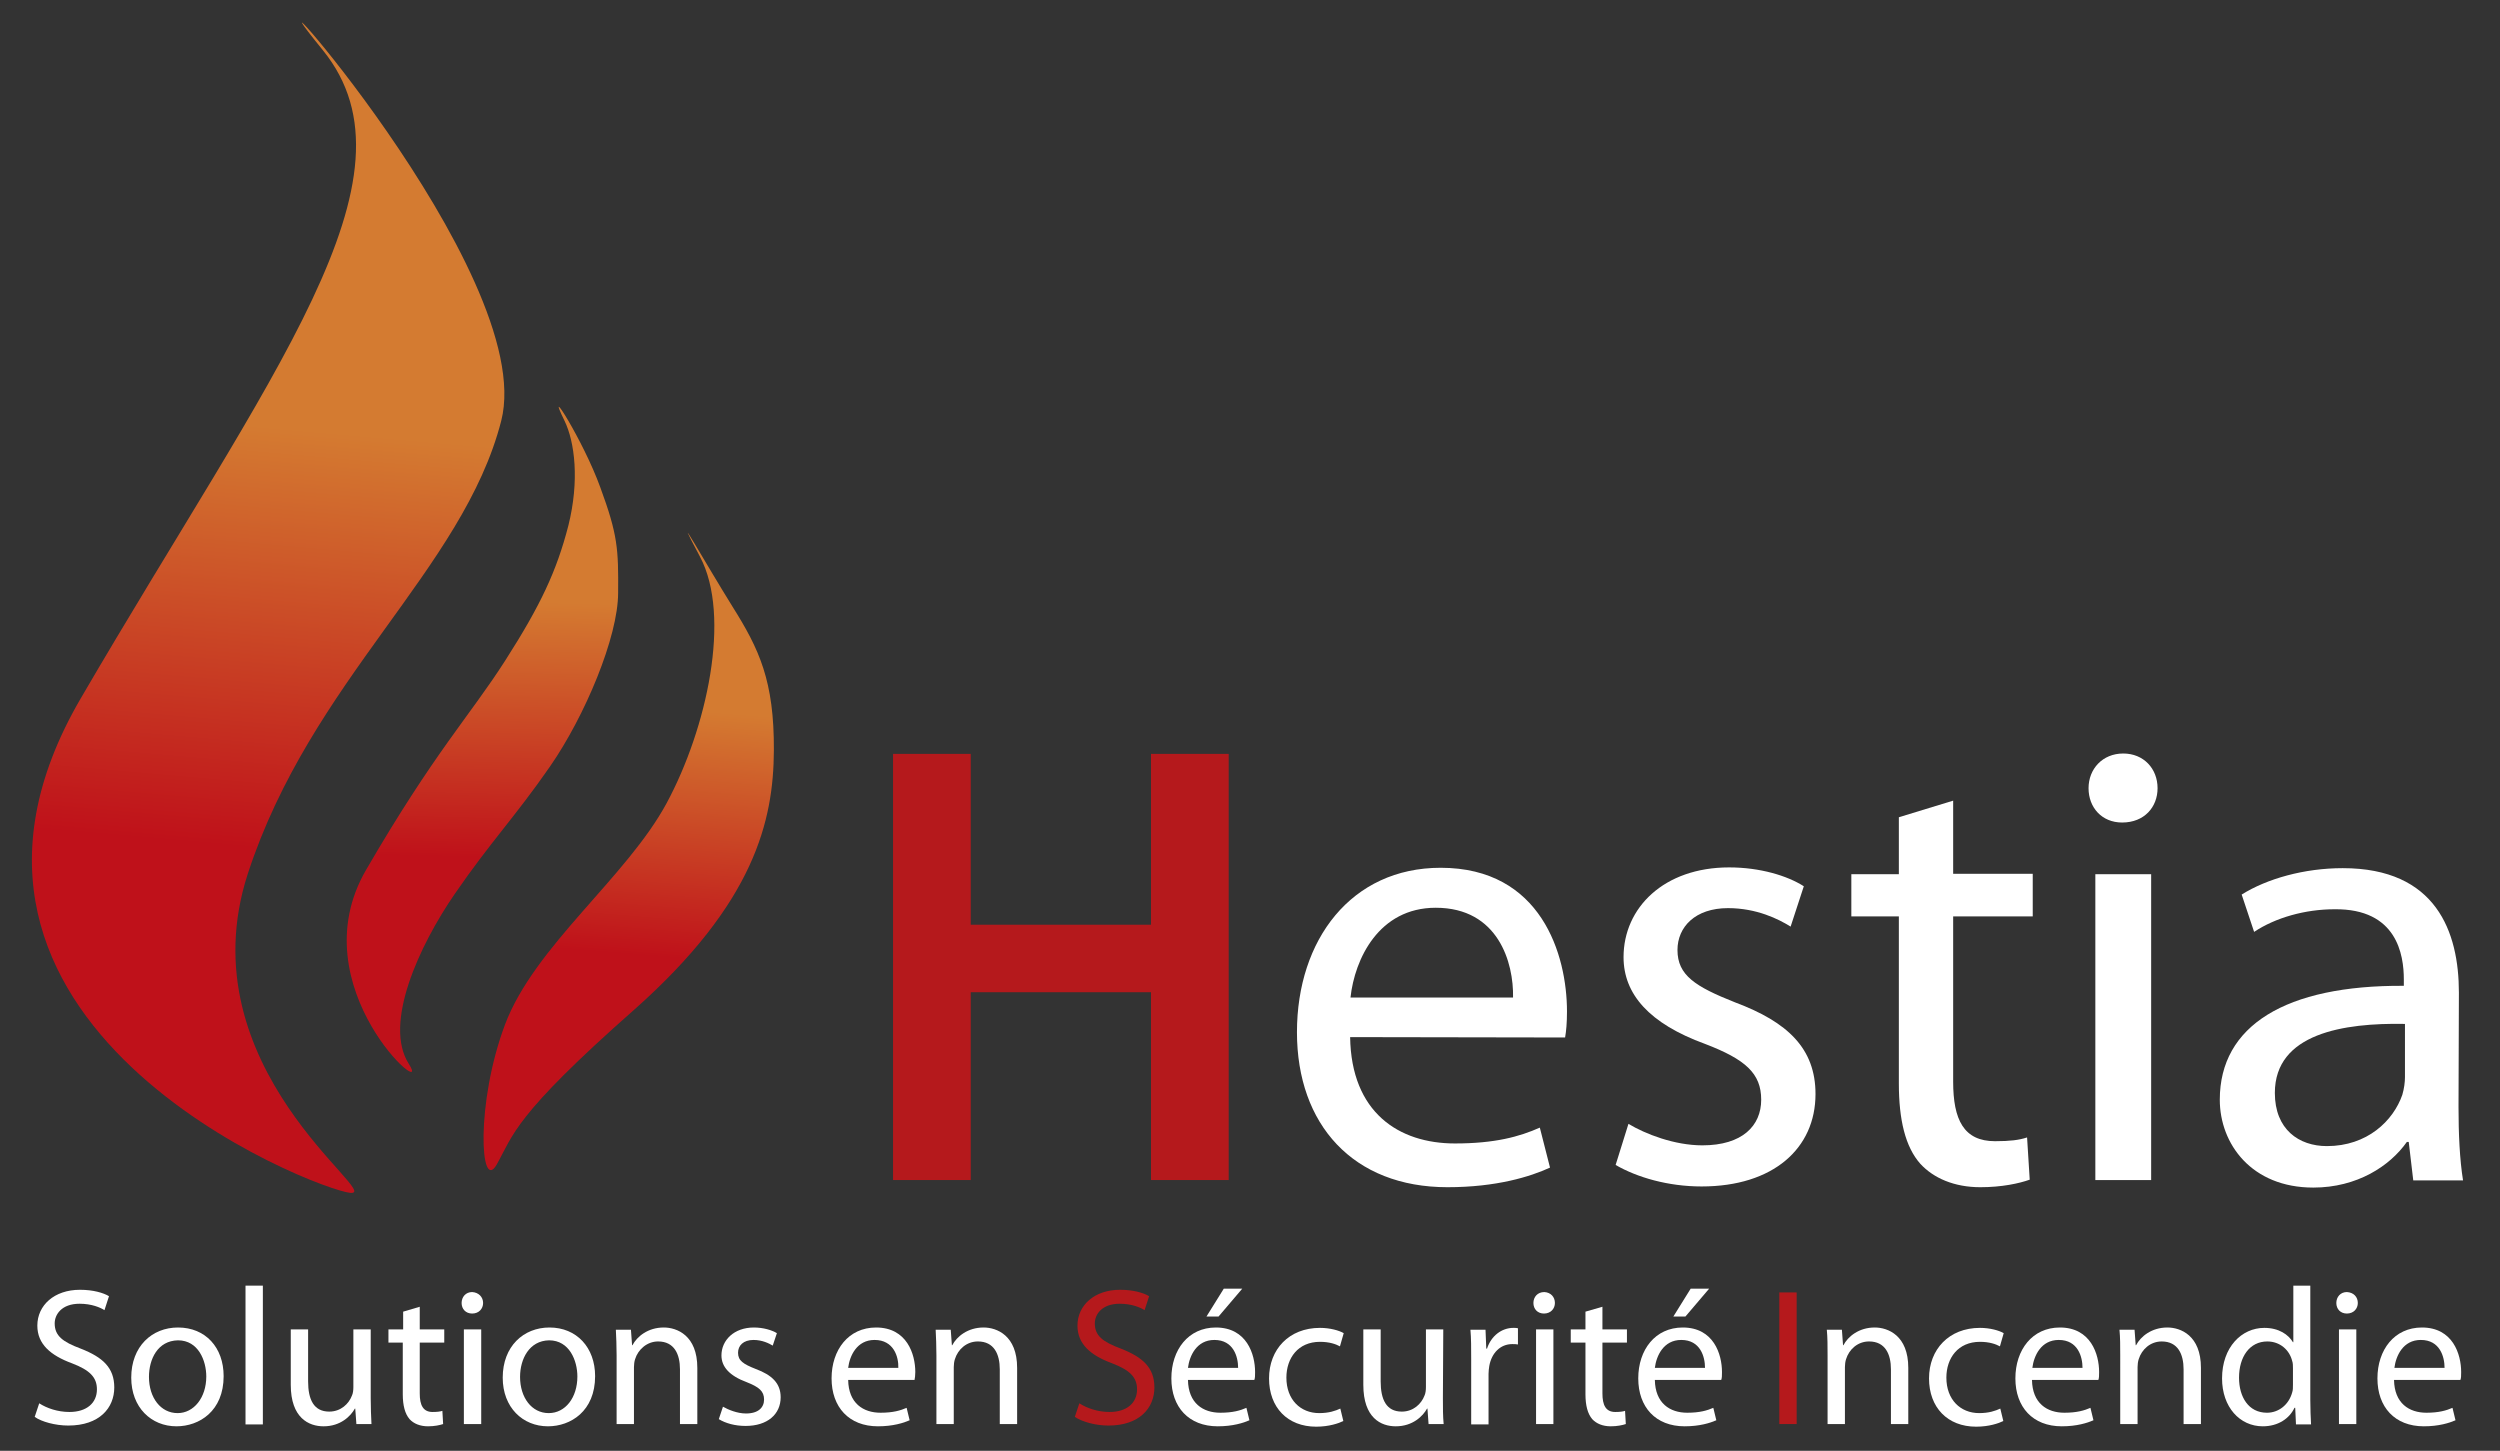 <?xml version="1.0" encoding="utf-8"?>
<!-- Generator: Adobe Illustrator 25.0.1, SVG Export Plug-In . SVG Version: 6.00 Build 0)  -->
<svg version="1.1" id="Calque_1" xmlns="http://www.w3.org/2000/svg" xmlns:xlink="http://www.w3.org/1999/xlink" x="0px" y="0px"
	 viewBox="0 0 662.9 384.7" style="enable-background:new 0 0 662.9 384.7;" xml:space="preserve">
<rect x="0" y="0" width="662.9" height="384.7" fill="#333333" stroke="none"/>
<style type="text/css">
	.st0{fill:url(#SVGID_1_);}
	.st1{fill:url(#SVGID_2_);}
	.st2{fill:url(#SVGID_3_);}
	.st3{fill:#B5191C;}
	.st4{fill:#FFFFFF;}
</style>
<g>
	
		<linearGradient id="SVGID_1_" gradientUnits="userSpaceOnUse" x1="-3175.244" y1="-1464.651" x2="-3175.264" y2="-1464.083" gradientTransform="matrix(148.329 0 0 367.336 471053.969 538127.25)">
		<stop  offset="1.560000e-02" style="stop-color:#D57B31;stop-opacity:0.996"/>
		<stop  offset="0.547" style="stop-color:#C0111A;stop-opacity:0.996"/>
		<stop  offset="1" style="stop-color:#C0111A;stop-opacity:0.996"/>
	</linearGradient>
	<path class="st0" d="M85.6,13.3c27.5,33.9-13.7,85.3-64.2,171.9s62.5,130.3,71.5,131.1s-43.9-33.1-27.2-84.6
		c16.8-51.5,57.1-80.7,67.2-120.1C143,72.3,58-20.6,85.6,13.3z"/>
	<g>
		
			<linearGradient id="SVGID_2_" gradientUnits="userSpaceOnUse" x1="-3163.487" y1="-1460.706" x2="-3163.51" y2="-1460.086" gradientTransform="matrix(91.695 -5.229 11.715 205.416 307313.469 283664.844)">
			<stop  offset="1.560000e-02" style="stop-color:#D57B31;stop-opacity:0.996"/>
			<stop  offset="0.547" style="stop-color:#C0111A;stop-opacity:0.996"/>
			<stop  offset="1" style="stop-color:#C0111A;stop-opacity:0.996"/>
		</linearGradient>
		<path class="st1" d="M149.7,111.6c2.7,5.6,4,15.8,1,27.8c-3.1,12-7.3,21-16.7,35.7c-9.4,14.7-18.7,24.2-36.9,55.5
			s18.1,62.1,11.3,51.5s2.7-31.3,12.2-45.1s15.9-20.3,25.2-33.7s18.1-34.4,18.1-46.1c0.1-11.6-0.1-15.4-4.7-27.9
			C154.7,116.8,144.2,100.4,149.7,111.6L149.7,111.6z"/>
		
			<linearGradient id="SVGID_3_" gradientUnits="userSpaceOnUse" x1="-3162.278" y1="-1461.369" x2="-3162.301" y2="-1460.749" gradientTransform="matrix(91.008 0 0 200.016 287959.688 292482.969)">
			<stop  offset="1.560000e-02" style="stop-color:#D57B31;stop-opacity:0.996"/>
			<stop  offset="0.547" style="stop-color:#C0111A;stop-opacity:0.996"/>
			<stop  offset="1" style="stop-color:#C0111A;stop-opacity:0.996"/>
		</linearGradient>
		<path class="st2" d="M131.7,308.8c-4.4,7.7-5.6-16.3,2.2-37.1s32.3-39.1,42.9-58.8c10.6-19.7,17.2-49.5,8.8-65.3s1.5,1.8,8.6,13.2
			c7.1,11.3,11.1,19.7,11,38.2s-5,40.3-37,68.7C136.1,296,136.1,301,131.7,308.8L131.7,308.8z"/>
	</g>
</g>
<g>
	<path class="st3" d="M257.4,199.9v45.3h47.8v-45.3h20.6v113h-20.6v-49.8h-47.8v49.8h-20.6v-113L257.4,199.9L257.4,199.9z"/>
	<path class="st4" d="M358,275c0.3,20,12.9,28.2,27.8,28.2c10.6,0,17.1-1.8,22.5-4.2l2.7,10.6c-5.2,2.4-14.2,5.2-27.2,5.2
		c-25,0-39.9-16.6-39.9-41.1s14.4-43.6,38.1-43.6c26.7,0,33.5,23.1,33.5,38.1c0,3-0.2,5.2-0.5,6.9L358,275L358,275z M401.2,264.5
		c0.2-9.2-3.9-23.8-20.5-23.8c-15.1,0-21.5,13.6-22.6,23.8H401.2z"/>
	<path class="st4" d="M431.8,298c4.5,2.7,12.2,5.7,19.6,5.7c10.6,0,15.6-5.2,15.6-12.1c0-7-4.2-10.7-14.9-14.8
		c-14.8-5.4-21.6-13.2-21.6-23c0-13.1,10.7-23.8,28-23.8c8.2,0,15.4,2.2,19.8,5l-3.5,10.7c-3.2-2-9-4.9-16.6-4.9
		c-8.7,0-13.4,5-13.4,11.1c0,6.7,4.7,9.7,15.3,13.9c13.9,5.2,21.3,12.2,21.3,24.3c0,14.4-11.2,24.5-30.2,24.5
		c-8.9,0-17.1-2.4-22.8-5.7L431.8,298z"/>
	<path class="st4" d="M517.9,212.3v19.4H539V243h-21.1v43.8c0,10.1,2.8,15.8,11.1,15.8c4,0,6.4-0.3,8.5-1l0.7,11.2
		c-2.8,1-7.4,2-13.1,2c-6.9,0-12.4-2.4-15.9-6.2c-4-4.5-5.7-11.7-5.7-21.3V243h-12.6v-11.2h12.6v-15.1L517.9,212.3z"/>
	<path class="st4" d="M572.1,209c0,5-3.5,9.1-9.4,9.1c-5.4,0-8.9-4-8.9-9.1s3.7-9.2,9.2-9.2C568.4,199.8,572.1,203.8,572.1,209z
		 M555.6,312.9v-81.1h14.8v81.1H555.6z"/>
	<path class="st4" d="M651.9,293.5c0,7,0.3,13.9,1.2,19.5h-13.2l-1.2-10.2h-0.5c-4.5,6.4-13.2,12.1-24.8,12.1
		c-16.4,0-24.8-11.6-24.8-23.3c0-19.6,17.4-30.4,48.8-30.2v-1.7c0-6.5-1.8-18.8-18.4-18.6c-7.7,0-15.6,2.2-21.3,6l-3.3-9.9
		c6.7-4.2,16.6-7,26.8-7c24.8,0,30.8,16.9,30.8,33L651.9,293.5L651.9,293.5z M637.6,271.5c-16.1-0.3-34.4,2.5-34.4,18.3
		c0,9.7,6.4,14.1,13.8,14.1c10.7,0,17.6-6.7,20-13.6c0.5-1.7,0.7-3.4,0.7-4.7V271.5z"/>
</g>
<g>
	<path class="st4" d="M10.4,372.1c2,1.3,4.9,2.3,8,2.3c4.6,0,7.3-2.4,7.3-6c0-3.2-1.9-5.1-6.6-6.9c-5.7-2.1-9.2-5.1-9.2-10
		c0-5.4,4.5-9.5,11.3-9.5c3.5,0,6.2,0.8,7.7,1.7l-1.2,3.7c-1.1-0.7-3.4-1.7-6.6-1.7c-4.8,0-6.6,2.9-6.6,5.2c0,3.3,2.1,4.9,6.9,6.7
		c5.9,2.3,8.9,5.1,8.9,10.3c0,5.4-3.9,10.1-12.2,10.1c-3.4,0-7.1-1-8.9-2.3L10.4,372.1z"/>
	<path class="st4" d="M59.3,364.9c0,9.3-6.5,13.3-12.5,13.3c-6.7,0-12-5-12-12.9c0-8.3,5.5-13.3,12.4-13.3
		C54.5,352,59.3,357.3,59.3,364.9z M39.5,365.1c0,5.5,3.1,9.6,7.6,9.6c4.3,0,7.6-4.1,7.6-9.7c0-4.2-2.1-9.6-7.5-9.6
		C41.8,355.5,39.5,360.4,39.5,365.1z"/>
	<path class="st4" d="M65.1,340.9h4.6v36.8h-4.6V340.9z"/>
	<path class="st4" d="M98.3,370.7c0,2.6,0.1,4.9,0.2,6.9h-4l-0.3-4.1h-0.1c-1.1,2-3.8,4.7-8.3,4.7c-3.9,0-8.7-2.2-8.7-11v-14.7h4.6
		v13.8c0,4.8,1.5,8,5.6,8c3.1,0,5.2-2.1,6-4.2c0.3-0.6,0.4-1.5,0.4-2.3v-15.3h4.6V370.7z"/>
	<path class="st4" d="M111.3,346.5v6h6.5v3.5h-6.5v13.5c0,3.1,0.9,4.9,3.4,4.9c1.2,0,2-0.1,2.6-0.3l0.2,3.5c-0.9,0.3-2.3,0.6-4,0.6
		c-2.1,0-3.8-0.7-4.9-1.9c-1.2-1.4-1.8-3.6-1.8-6.6V356H103v-3.5h3.9v-4.7L111.3,346.5z"/>
	<path class="st4" d="M128.1,345.5c0,1.5-1.1,2.8-2.9,2.8c-1.7,0-2.8-1.2-2.8-2.8s1.1-2.9,2.8-2.9
		C126.9,342.7,128.1,343.9,128.1,345.5z M123,377.6v-25.1h4.6v25.1H123z"/>
	<path class="st4" d="M157.8,364.9c0,9.3-6.5,13.3-12.5,13.3c-6.7,0-12-5-12-12.9c0-8.3,5.5-13.3,12.4-13.3
		C152.9,352,157.8,357.3,157.8,364.9z M137.9,365.1c0,5.5,3.1,9.6,7.6,9.6c4.4,0,7.6-4.1,7.6-9.7c0-4.2-2.1-9.6-7.5-9.6
		C140.3,355.5,137.9,360.4,137.9,365.1z"/>
	<path class="st4" d="M163.5,359.4c0-2.6-0.1-4.7-0.2-6.8h4l0.3,4.1h0.1c1.2-2.3,4.1-4.7,8.3-4.7c3.5,0,8.9,2.1,8.9,10.7v14.9h-4.6
		v-14.5c0-4-1.5-7.4-5.8-7.4c-2.9,0-5.3,2.1-6.1,4.7c-0.2,0.6-0.3,1.4-0.3,2.1v15.1h-4.6L163.5,359.4L163.5,359.4z"/>
	<path class="st4" d="M191.7,373c1.4,0.8,3.8,1.8,6.1,1.8c3.3,0,4.8-1.6,4.8-3.7c0-2.2-1.3-3.3-4.6-4.6c-4.6-1.7-6.7-4.1-6.7-7.1
		c0-4,3.3-7.4,8.6-7.4c2.5,0,4.8,0.7,6.1,1.5l-1.1,3.3c-1-0.6-2.8-1.5-5.1-1.5c-2.7,0-4.1,1.5-4.1,3.4c0,2.1,1.4,3,4.7,4.3
		c4.3,1.6,6.6,3.8,6.6,7.5c0,4.5-3.5,7.6-9.3,7.6c-2.8,0-5.3-0.7-7.1-1.8L191.7,373z"/>
	<path class="st4" d="M224.9,365.9c0.1,6.2,4,8.7,8.6,8.7c3.3,0,5.3-0.6,6.9-1.3l0.8,3.3c-1.6,0.7-4.4,1.6-8.4,1.6
		c-7.7,0-12.3-5.1-12.3-12.7S225,352,232.3,352c8.2,0,10.4,7.1,10.4,11.8c0,0.9-0.1,1.6-0.2,2.1H224.9z M238.2,362.7
		c0.1-2.9-1.2-7.4-6.3-7.4c-4.7,0-6.6,4.2-7,7.4H238.2z"/>
	<path class="st4" d="M248.3,359.4c0-2.6-0.1-4.7-0.2-6.8h4l0.3,4.1h0.1c1.2-2.3,4.1-4.7,8.3-4.7c3.5,0,8.9,2.1,8.9,10.7v14.9h-4.6
		v-14.5c0-4-1.5-7.4-5.8-7.4c-3,0-5.3,2.1-6.1,4.7c-0.2,0.6-0.3,1.4-0.3,2.1v15.1h-4.6V359.4z"/>
	<path class="st3" d="M286.2,372.1c2,1.3,4.9,2.3,8,2.3c4.6,0,7.3-2.4,7.3-6c0-3.2-1.9-5.1-6.6-6.9c-5.7-2.1-9.2-5.1-9.2-10
		c0-5.4,4.5-9.5,11.3-9.5c3.5,0,6.2,0.8,7.7,1.7l-1.2,3.7c-1.1-0.7-3.4-1.7-6.6-1.7c-4.8,0-6.6,2.9-6.6,5.2c0,3.3,2.1,4.9,6.9,6.7
		c5.9,2.3,8.9,5.1,8.9,10.3c0,5.4-3.9,10.1-12.2,10.1c-3.4,0-7-1-8.9-2.3L286.2,372.1z"/>
	<path class="st4" d="M315,365.9c0.1,6.2,4,8.7,8.6,8.7c3.3,0,5.3-0.6,6.9-1.3l0.8,3.3c-1.6,0.7-4.4,1.6-8.4,1.6
		c-7.7,0-12.3-5.1-12.3-12.7s4.5-13.5,11.8-13.5c8.2,0,10.4,7.1,10.4,11.8c0,0.9,0,1.6-0.2,2.1H315z M328.3,362.7
		c0-2.9-1.2-7.4-6.3-7.4c-4.7,0-6.6,4.2-7,7.4H328.3z M329.4,341.7l-6.3,7.4h-3.2l4.6-7.4H329.4z"/>
	<path class="st4" d="M356.2,376.8c-1.2,0.6-3.8,1.5-7.2,1.5c-7.6,0-12.5-5.1-12.5-12.8c0-7.7,5.3-13.4,13.5-13.4
		c2.7,0,5.1,0.7,6.3,1.4l-1,3.5c-1.1-0.6-2.8-1.2-5.3-1.2c-5.8,0-8.9,4.3-8.9,9.5c0,5.8,3.7,9.4,8.7,9.4c2.6,0,4.3-0.6,5.6-1.2
		L356.2,376.8z"/>
	<path class="st4" d="M382.6,370.7c0,2.6,0,4.9,0.2,6.9h-4l-0.3-4.1h-0.1c-1.1,2-3.8,4.7-8.3,4.7c-3.9,0-8.6-2.2-8.6-11v-14.7h4.6
		v13.8c0,4.8,1.5,8,5.6,8c3.1,0,5.2-2.1,6-4.2c0.3-0.6,0.4-1.5,0.4-2.3v-15.3h4.6L382.6,370.7L382.6,370.7z"/>
	<path class="st4" d="M390.1,360.4c0-3,0-5.5-0.2-7.8h4l0.2,5h0.2c1.1-3.4,3.9-5.5,7-5.5c0.5,0,0.8,0,1.2,0.1v4.3
		c-0.5-0.1-0.9-0.1-1.5-0.1c-3.2,0-5.5,2.4-6.1,5.8c-0.1,0.6-0.2,1.4-0.2,2.1v13.4h-4.6V360.4z"/>
	<path class="st4" d="M412.3,345.5c0,1.5-1.1,2.8-2.9,2.8c-1.7,0-2.8-1.2-2.8-2.8s1.1-2.9,2.9-2.9
		C411.2,342.7,412.3,343.9,412.3,345.5z M407.3,377.6v-25.1h4.6v25.1H407.3z"/>
	<path class="st4" d="M424.9,346.5v6h6.5v3.5h-6.5v13.5c0,3.1,0.9,4.9,3.4,4.9c1.2,0,2-0.1,2.6-0.3l0.2,3.5c-0.9,0.3-2.3,0.6-4,0.6
		c-2.1,0-3.8-0.7-4.9-1.9c-1.2-1.4-1.8-3.6-1.8-6.6V356h-3.9v-3.5h3.9v-4.7L424.9,346.5z"/>
	<path class="st4" d="M438.8,365.9c0.1,6.2,4,8.7,8.6,8.7c3.3,0,5.3-0.6,6.9-1.3l0.8,3.3c-1.6,0.7-4.4,1.6-8.4,1.6
		c-7.7,0-12.3-5.1-12.3-12.7s4.5-13.5,11.8-13.5c8.2,0,10.4,7.1,10.4,11.8c0,0.9,0,1.6-0.2,2.1H438.8z M452.1,362.7
		c0-2.9-1.2-7.4-6.3-7.4c-4.7,0-6.6,4.2-7,7.4H452.1z M453.2,341.7l-6.3,7.4h-3.2l4.6-7.4H453.2z"/>
	<path class="st3" d="M476.4,342.7v34.9h-4.6v-34.9L476.4,342.7L476.4,342.7z"/>
	<path class="st4" d="M484.6,359.4c0-2.6,0-4.7-0.2-6.8h4l0.3,4.1h0.1c1.2-2.3,4.1-4.7,8.3-4.7c3.5,0,8.9,2.1,8.9,10.7v14.9h-4.6
		v-14.5c0-4-1.5-7.4-5.8-7.4c-3,0-5.3,2.1-6.1,4.7c-0.2,0.6-0.3,1.4-0.3,2.1v15.1h-4.6L484.6,359.4L484.6,359.4z"/>
	<path class="st4" d="M531.2,376.8c-1.2,0.6-3.8,1.5-7.2,1.5c-7.6,0-12.5-5.1-12.5-12.8c0-7.7,5.3-13.4,13.5-13.4
		c2.7,0,5.1,0.7,6.3,1.4l-1,3.5c-1.1-0.6-2.8-1.2-5.3-1.2c-5.8,0-8.9,4.3-8.9,9.5c0,5.8,3.7,9.4,8.7,9.4c2.6,0,4.3-0.6,5.6-1.2
		L531.2,376.8z"/>
	<path class="st4" d="M538.8,365.9c0.1,6.2,4,8.7,8.6,8.7c3.3,0,5.3-0.6,6.9-1.3l0.8,3.3c-1.6,0.7-4.4,1.6-8.4,1.6
		c-7.7,0-12.3-5.1-12.3-12.7s4.5-13.5,11.8-13.5c8.2,0,10.4,7.1,10.4,11.8c0,0.9,0,1.6-0.2,2.1H538.8z M552.2,362.7
		c0-2.9-1.2-7.4-6.3-7.4c-4.7,0-6.6,4.2-7,7.4H552.2z"/>
	<path class="st4" d="M562.2,359.4c0-2.6,0-4.7-0.2-6.8h4l0.3,4.1h0.1c1.2-2.3,4.1-4.7,8.3-4.7c3.5,0,8.9,2.1,8.9,10.7v14.9H579
		v-14.5c0-4-1.5-7.4-5.8-7.4c-3,0-5.3,2.1-6.1,4.7c-0.2,0.6-0.3,1.4-0.3,2.1v15.1h-4.6L562.2,359.4L562.2,359.4z"/>
	<path class="st4" d="M612.6,340.9v30.3c0,2.2,0.1,4.8,0.2,6.5h-4l-0.2-4.4h-0.2c-1.3,2.8-4.3,4.9-8.4,4.9
		c-6.1,0-10.8-5.1-10.8-12.7c0-8.3,5.2-13.4,11.2-13.4c3.9,0,6.4,1.8,7.6,3.8h0.1v-15H612.6z M608,362.8c0-0.6,0-1.4-0.2-1.9
		c-0.7-2.9-3.2-5.2-6.6-5.2c-4.7,0-7.5,4.1-7.5,9.6c0,5.1,2.5,9.3,7.4,9.3c3.1,0,5.8-2.1,6.7-5.4c0.2-0.6,0.2-1.2,0.2-2L608,362.8
		L608,362.8z"/>
	<path class="st4" d="M625.2,345.5c0,1.5-1.1,2.8-2.9,2.8c-1.7,0-2.8-1.2-2.8-2.8s1.1-2.9,2.8-2.9
		C624.1,342.7,625.2,343.9,625.2,345.5z M620.2,377.6v-25.1h4.6v25.1H620.2z"/>
	<path class="st4" d="M634.8,365.9c0.1,6.2,4,8.7,8.6,8.7c3.3,0,5.3-0.6,6.9-1.3l0.8,3.3c-1.6,0.7-4.4,1.6-8.4,1.6
		c-7.7,0-12.3-5.1-12.3-12.7s4.5-13.5,11.8-13.5c8.2,0,10.4,7.1,10.4,11.8c0,0.9,0,1.6-0.2,2.1H634.8z M648.2,362.7
		c0-2.9-1.2-7.4-6.3-7.4c-4.7,0-6.6,4.2-7,7.4H648.2z"/>
</g>
</svg>
